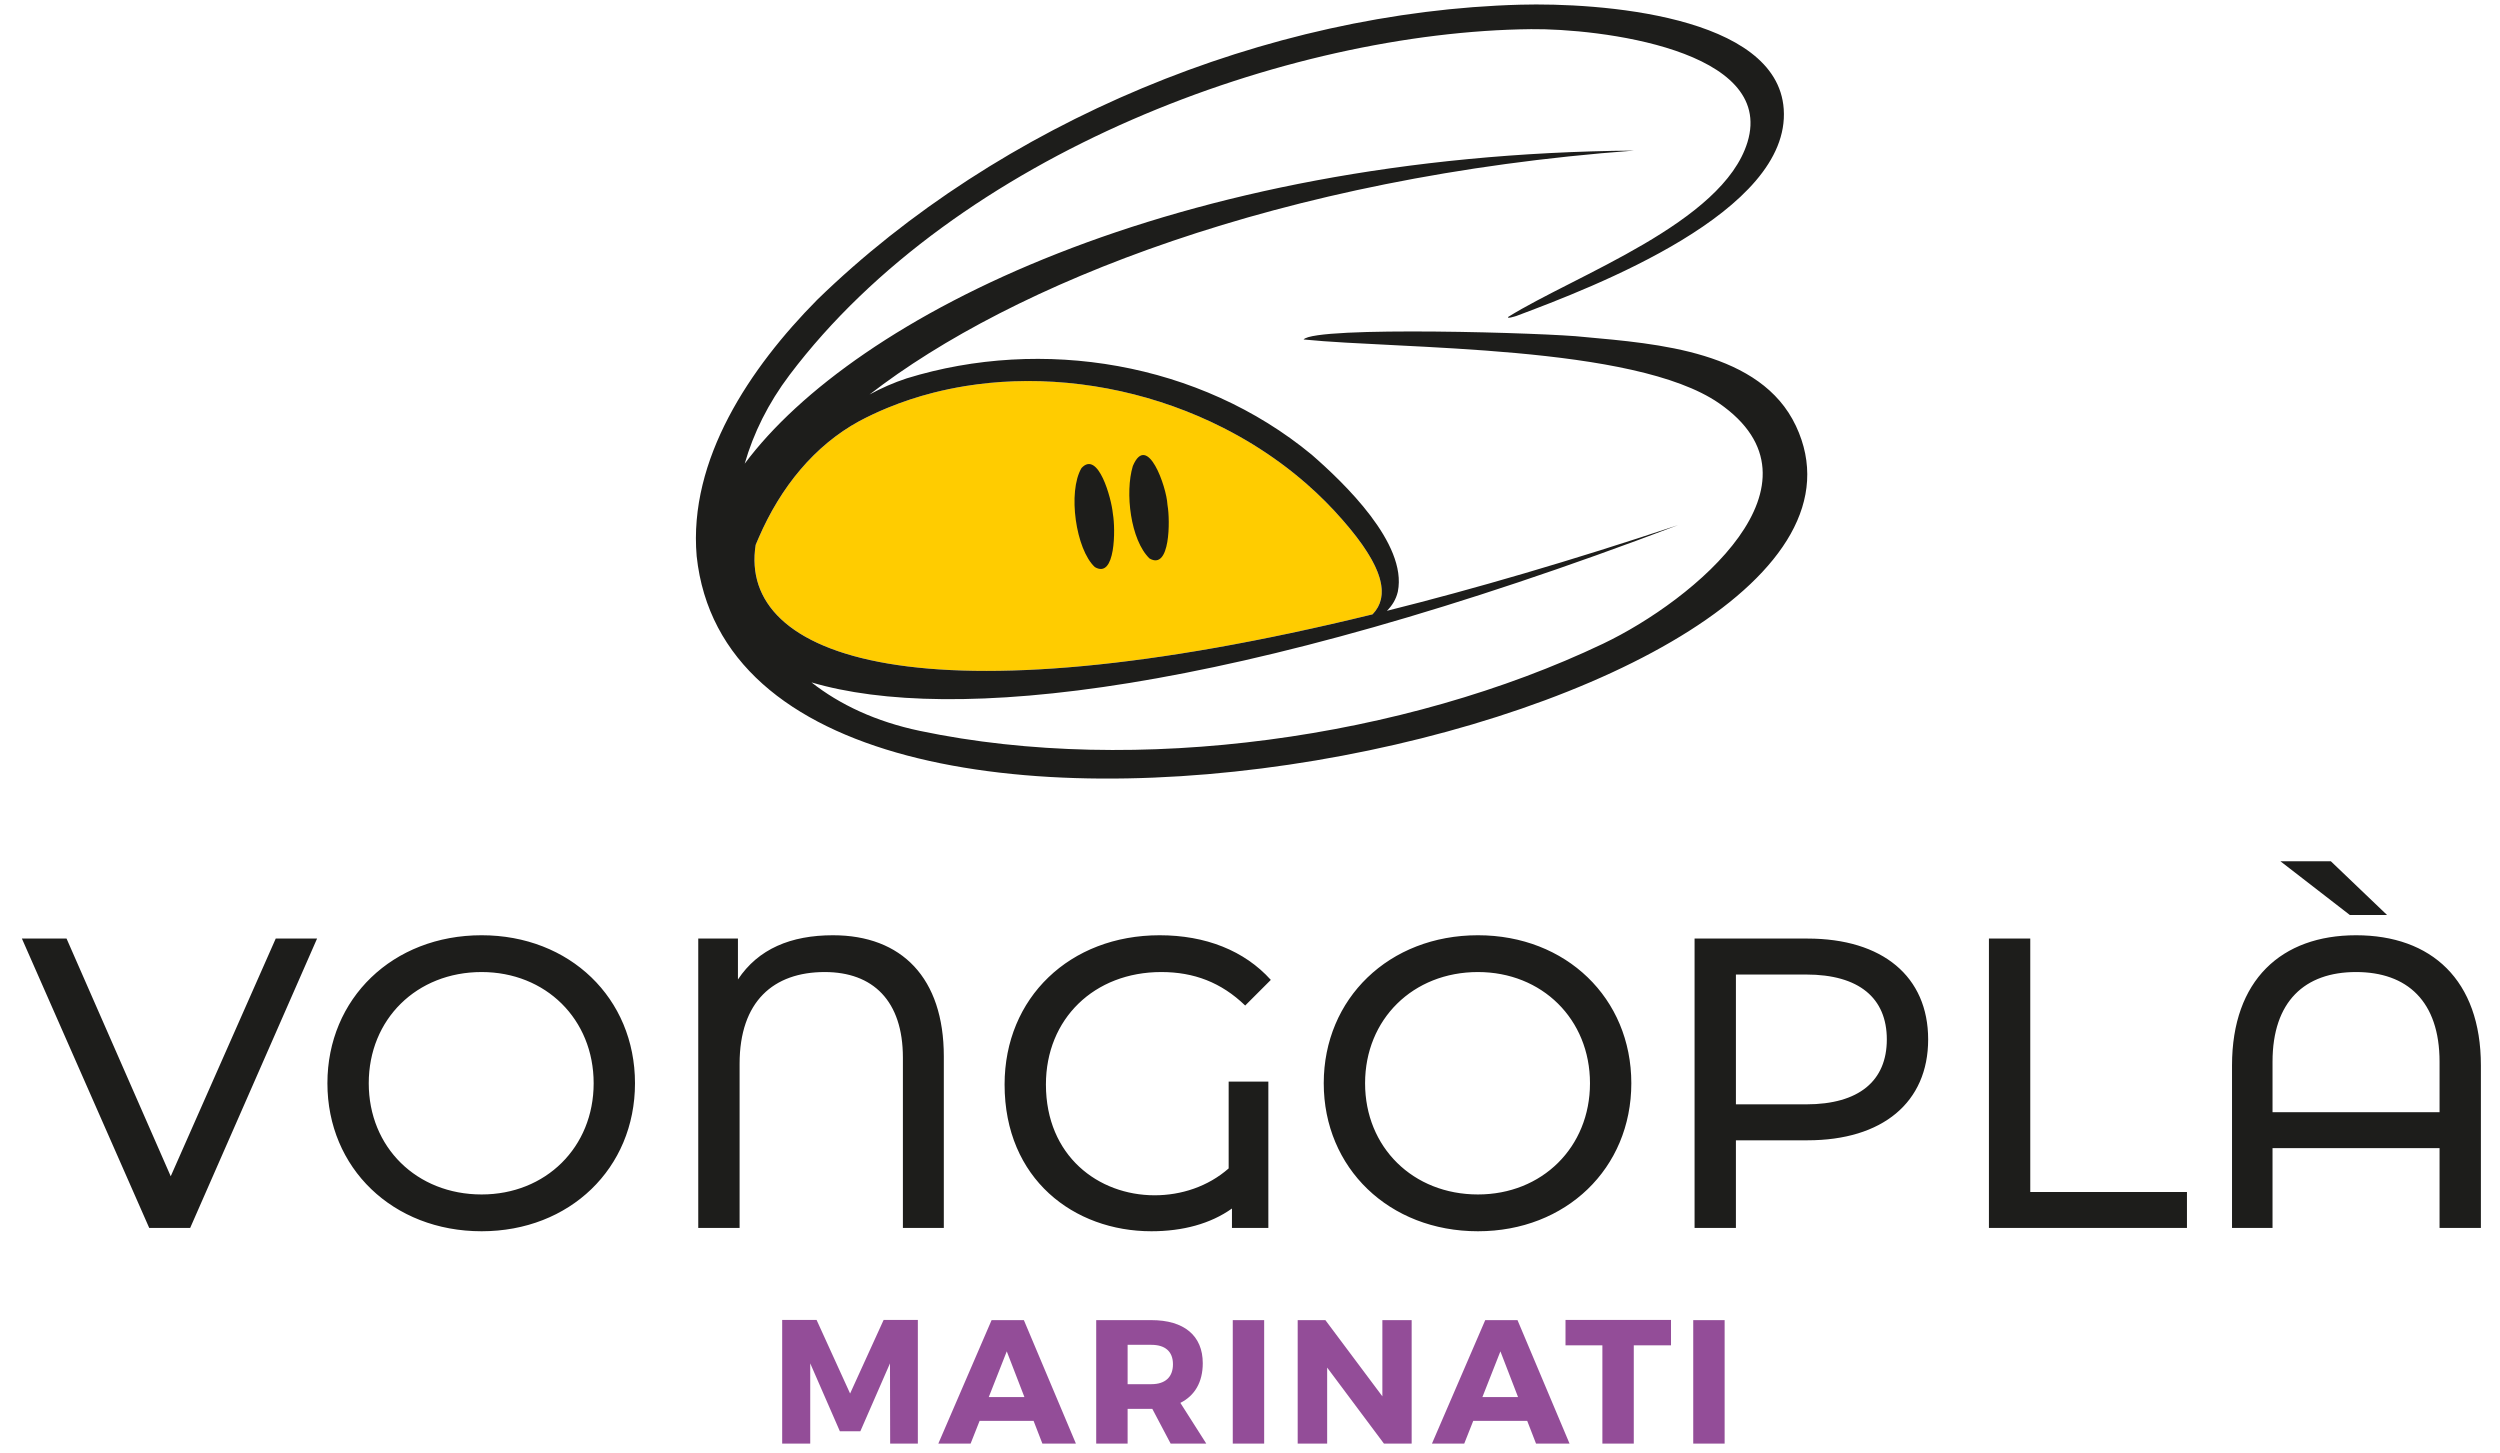 <?xml version="1.0" encoding="UTF-8"?> <svg xmlns="http://www.w3.org/2000/svg" xmlns:xlink="http://www.w3.org/1999/xlink" id="Livello_1" version="1.1" viewBox="0 0 538.4 312.9"><defs><clipPath id="clippath"><rect x="4.715" y=".964" width="529.569" height="309.937" fill="none"></rect></clipPath></defs><g clip-path="url(#clippath)"><path d="M489.412,239.521v-10.861c0-13,6.945-19.321,17.984-19.321s17.986,6.321,17.986,19.321v10.861h-35.97ZM507.396,201.416c-16.026,0-26.709,9.614-26.709,28.046v34.99h8.725v-17.184h35.97v17.184h8.903v-34.99c0-18.431-10.685-28.046-26.889-28.046M514.074,197.053l-12.108-11.575h-10.863l14.958,11.575h8.013ZM428.336,264.452h42.647v-7.747h-33.744v-54.578h-8.903v62.324ZM388.982,237.83h-15.136v-27.955h15.136c11.396,0,17.363,5.075,17.363,13.978s-5.967,13.978-17.363,13.978M389.251,202.128h-24.308v62.324h8.903v-18.876h15.405c16.202,0,25.997-8.191,25.997-21.724s-9.795-21.724-25.997-21.724M318.29,257.239c-13.978,0-24.306-10.15-24.306-23.949s10.328-23.951,24.306-23.951c13.801,0,24.129,10.15,24.129,23.951s-10.328,23.949-24.129,23.949M318.29,265.164c18.964,0,33.032-13.533,33.032-31.874s-14.068-31.874-33.032-31.874c-19.143,0-33.209,13.621-33.209,31.874s14.066,31.874,33.209,31.874M264.604,251.631c-4.451,3.916-10.24,5.786-15.938,5.786-12.108,0-23.416-8.458-23.416-23.861,0-14.156,10.418-24.217,24.841-24.217,7.033,0,12.909,2.227,18.074,7.211l5.52-5.52c-5.698-6.321-14.068-9.614-23.951-9.614-19.319,0-33.387,13.443-33.387,32.14,0,20.389,14.958,31.607,31.607,31.607,6.766,0,12.731-1.603,17.361-4.896v4.185h7.837v-31.519h-8.548v18.698ZM179.399,201.416c-9.081,0-16.114,2.938-20.477,9.526v-8.815h-8.546v62.324h8.903v-35.347c0-13.445,7.3-19.766,18.341-19.766,10.328,0,16.828,6.143,16.828,18.431v36.682h8.813v-36.95c0-16.916-9.081-26.085-23.861-26.085M103.72,257.239c-13.978,0-24.306-10.15-24.306-23.949s10.328-23.951,24.306-23.951c13.801,0,24.129,10.15,24.129,23.951s-10.328,23.949-24.129,23.949M103.72,265.164c18.964,0,33.032-13.533,33.032-31.874s-14.068-31.874-33.032-31.874c-19.141,0-33.209,13.621-33.209,31.874s14.068,31.874,33.209,31.874M59.382,202.128l-22.614,51.195-22.438-51.195H4.716l27.422,62.324h8.815l27.332-62.324h-8.903Z" fill="#1d1d1b"></path><path d="M295.593,132.306l.002-.002c.225-.233.429-.475.617-.724.022-.03.04-.06.06-.09.164-.225.315-.453.449-.692.028-.05.052-.102.078-.152.118-.223.225-.451.317-.685.026-.068.048-.14.072-.208.08-.225.148-.453.202-.688.02-.084.036-.172.052-.261.044-.227.078-.457.1-.696.01-.102.016-.206.02-.311.012-.231.014-.467.006-.708-.004-.118-.012-.238-.022-.359-.018-.238-.046-.481-.084-.73-.022-.132-.044-.265-.07-.401-.048-.246-.106-.499-.174-.754-.038-.148-.076-.297-.122-.447-.076-.255-.166-.515-.261-.78-.058-.162-.114-.325-.18-.489-.104-.267-.225-.539-.349-.816-.078-.174-.154-.349-.24-.529-.134-.279-.287-.565-.439-.852-.1-.188-.196-.375-.305-.569-.164-.291-.349-.593-.531-.896-.122-.2-.238-.397-.367-.601-.198-.311-.417-.631-.633-.952-.142-.21-.277-.415-.427-.629-.238-.339-.501-.69-.76-1.038-.156-.21-.299-.413-.463-.625-.299-.393-.627-.798-.954-1.205-.148-.184-.283-.361-.437-.547-.493-.599-1.012-1.213-1.563-1.842-2.399-2.764-4.981-5.347-7.714-7.747-1.824-1.599-3.716-3.117-5.666-4.552-1.95-1.433-3.962-2.784-6.023-4.049-2.062-1.265-4.175-2.445-6.331-3.539-14.012-7.113-29.829-10.579-45.12-10.025-3.527.126-7.029.469-10.472,1.028-2.295.375-4.566.844-6.802,1.413-3.355.854-6.634,1.93-9.809,3.231-2.116.868-4.187,1.836-6.203,2.906-9.639,5.265-16.912,14.178-21.64,25.085-.208.481-.429.998-.653,1.529l-.006.018c-3.89,24.474,35.718,38.756,132.846,14.976" fill="#fc0"></path><path d="M251.418,108.636c-.184-3.754-4.325-15.647-7.448-8.28-1.74,5.71-.489,15.966,3.586,19.912,4.492,2.642,4.437-8.292,3.896-11.376l-.034-.257Z" fill="#1d1d1b"></path><path d="M239.65,110.496c-.297-3.125-3.135-13.613-6.74-9.695-3.014,5.129-1.213,17.563,2.878,21.327,4.492,2.65,4.437-8.32,3.896-11.376l-.034-.257Z" fill="#1d1d1b"></path><path d="M162.753,117.311c.225-.531.445-1.046.653-1.529,4.726-10.907,12.002-19.82,21.64-25.085,2.016-1.07,4.087-2.038,6.203-2.906,3.175-1.301,6.454-2.377,9.809-3.231,2.237-.567,4.508-1.038,6.802-1.413,3.443-.559,6.945-.9,10.472-1.028,15.29-.553,31.108,2.914,45.12,10.025,2.155,1.094,4.269,2.275,6.331,3.539,2.06,1.265,4.071,2.616,6.023,4.051,1.95,1.433,3.842,2.95,5.664,4.55,2.736,2.399,5.317,4.983,7.716,7.748.551.629,1.07,1.243,1.563,1.842.154.186.289.363.437.547.327.405.653.812.954,1.203.162.212.307.417.463.625.259.349.521.7.76,1.038.15.214.285.419.425.629.218.321.437.641.633.952.13.204.246.401.367.601.184.303.369.605.533.898.108.192.204.379.305.567.152.289.303.575.437.854.088.178.162.353.242.527.124.277.242.549.349.816.064.166.122.327.18.489.094.265.184.527.261.782.046.15.084.299.122.445.068.257.126.509.174.754.026.136.048.269.068.401.038.248.068.493.086.732.01.12.018.238.022.357.008.242.006.477-.006.71-.004.104-.01.208-.02.311-.022.236-.056.469-.1.696-.016.086-.032.174-.052.261-.054.234-.124.463-.202.685-.024.07-.046.14-.072.208-.092.236-.198.463-.317.685-.026.05-.05.102-.078.152-.134.238-.285.469-.449.694-.02.028-.038.06-.06.088-.188.251-.393.491-.617.724l-.002.002c-97.128,23.78-136.738,9.498-132.848-14.976.004-.006.006-.012.008-.018M386.765,91.717c-7.568-16.068-29.813-17.7-45.627-19.147-7.372-.876-57.837-2.409-60.402.539,20.959,2.127,71.187,1.098,89.452,13.717,24.935,17.231-5.265,42.416-24.973,51.814-42.59,20.307-100.507,28.557-147.102,18.764-9.484-1.992-17.255-5.652-23.346-10.442,30.11,8.899,90.318,2.72,186.626-33.88-23.067,7.682-43.937,13.771-62.705,18.463,1.146-1.144,1.958-2.481,2.327-4.045l.03-.122c2.054-10.324-11.623-23.424-18.557-29.457-24.147-19.942-58.023-25.45-87.217-16.439-2.782.914-5.454,2.086-8.009,3.479,30.693-23.782,88.41-46.898,164.7-52.536-99.255.824-167.979,35.762-191.581,67.429,1.866-6.538,5.067-13.024,9.655-19.101C206.103,32.972,277.26,6.832,329.726,6.279c14.453-.152,52.74,4.335,46.605,24.358-5.323,17.367-37.025,28.589-51.541,37.62l-.008.01c-.229.415,1.375-.1,1.76-.214,16.703-6.265,59.128-22.424,57.602-44.559-1.403-20.331-39.989-22.935-56.682-22.486-54.594,1.471-112.136,25.27-151.496,63.579-14.449,14.611-27.721,34.345-25.933,55.183,9.691,90.863,266.831,35.844,236.733-28.054" fill="#1d1d1b"></path><path d="M371.417,284.303h-6.762v26.596h6.762v-26.596ZM359.867,289.737v-5.472h-22.72v5.472h7.941v21.163h6.762v-21.163h8.017ZM326.925,300.869h-7.674l3.876-9.841,3.798,9.841ZM328.901,306l1.9,4.9h7.219l-11.21-26.596h-6.953l-11.474,26.596h6.953l1.938-4.9h11.627ZM304.014,310.9v-26.596h-6.307v16.413l-12.272-16.413h-5.965v26.596h6.346v-16.377l12.234,16.377h5.965ZM272.25,284.303h-6.762v26.596h6.762v-26.596ZM242.844,298.095v-8.472h5.129c2.924,0,4.636,1.405,4.636,4.179,0,2.812-1.712,4.293-4.636,4.293h-5.129ZM252.114,310.9h7.674l-5.584-8.777c3.115-1.557,4.824-4.484,4.824-8.548,0-5.929-4.027-9.272-11.056-9.272h-11.893v26.596h6.764v-7.486h5.319l3.95,7.486ZM220.617,300.869h-7.674l3.874-9.841,3.8,9.841ZM222.593,306l1.898,4.9h7.219l-11.208-26.596h-6.953l-11.474,26.596h6.953l1.938-4.9h11.627ZM197.668,310.9v-26.635h-7.372l-7.219,15.844-7.217-15.844h-7.41v26.635h6.041v-17.287l6.384,14.627h4.407l6.384-14.627.038,17.287h5.965Z" fill="#934d98"></path></g></svg> 